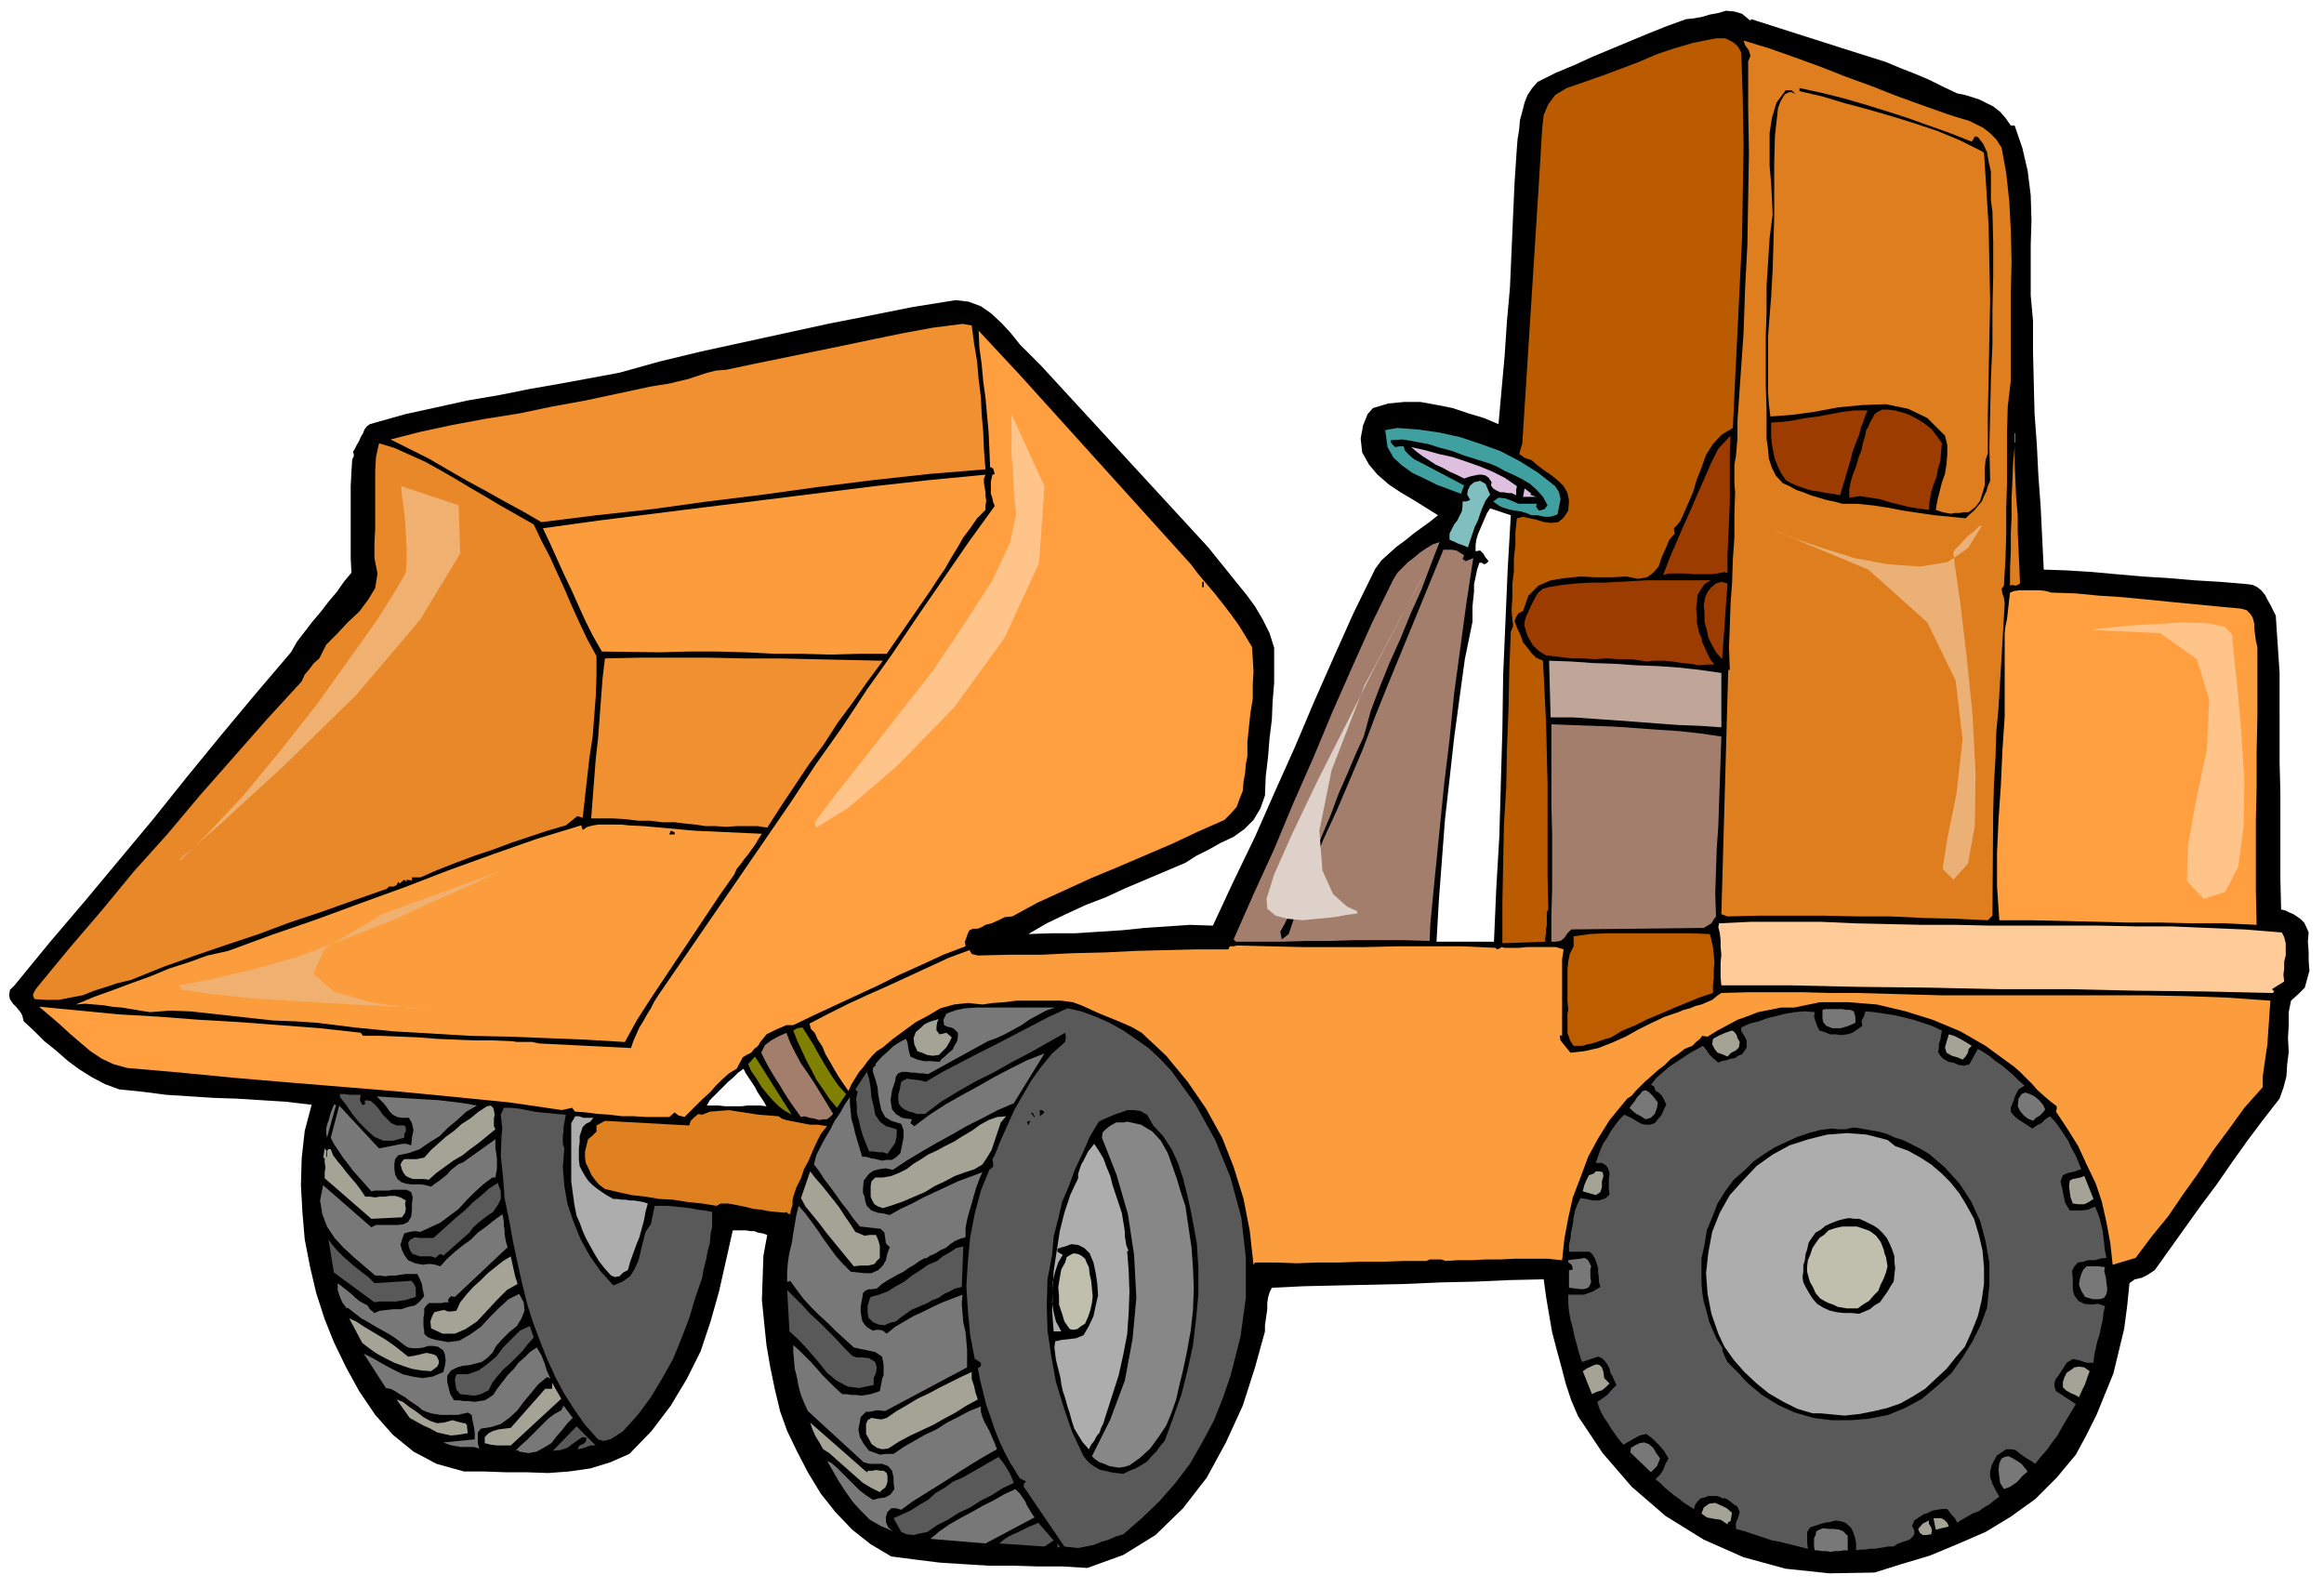 <svg xmlns="http://www.w3.org/2000/svg" fill-rule="evenodd" height="335.05" preserveAspectRatio="none" stroke-linecap="round" viewBox="0 0 3035 2074" width="490.455"><style>.brush1{fill:#000}.pen1{stroke:none}.brush3{fill:#de7e1f}.brush4{fill:#f09030}.brush5{fill:#ff9f40}.brush6{fill:#9c3c00}.brush9{fill:#dfbfdf}.brush10{fill:#fc9d3d}.brush12{fill:#a37e6c}.brush16{fill:#787878}.brush17{fill:#595959}.brush18{fill:#a3a396}.brush19{fill:olive}.brush21{fill:#adadad}.brush23{fill:#bfbfad}</style><path class="pen1 brush1" d="m3015 1218-3-7-3-6-4-4-4-3-6-4-5-2-6-3-5-1-1-41v-113l-1-38V879l-5-75-4-8-3-6-4-7-3-6-5-6-5-4-6-3-7-1-35-3-34-2-35-3-33-2-34-3-33-3-32-2-30-1-2-41-2-41-3-41-2-40-3-41-1-40-1-41v-40l-3-33v-66l1-32-1-33-4-32-7-30-10-29h-5l-7-10-7-8-9-7-8-4-10-5-9-3-10-3-10-2-19-9-18-9-19-8-18-7-19-8-19-6-19-6-19-6-119-38-1 2-11-9-10-3-11-1-10 3-11 2-10 3-11 2-10 1-25 9-25 10-24 10-24 10-24 10-24 11-24 10-24 12-7 8-6 9-4 10-3 12-3 11-1 12-2 12-1 12-3 45-2 45-2 46-2 46-4 45-3 45-4 44-4 45-19-8-20-6-21-7-20-4-22-4h-21l-21 2-20 6-7 8-4 10-2 5-1 6-1 5-1 6 2 18 9 16 11 13 15 13 15 10 17 10 16 10 16 10-10 8-11 8-11 8-11 9-11 8-10 9-10 9-8 11-28 57-26 58-26 59-25 59-26 58-26 59-28 58-27 58-30-1-29 2-30 2-29 3-31 2-31 2h-31l-30 1 24-14 25-12 26-12 26-10 26-12 26-11 26-11 26-11 14-9 16-8 16-9 17-8 14-10 12-12 9-15 6-17 1-25 3-25 2-25 3-24 1-24 2-24v-46l-6-19-9-18-10-17-11-15-13-16-12-15-13-16-12-15-219-238-14-14-13-13-12-15-12-13-14-13-13-9-16-6-17-2-56 9-55 11-56 11-55 12-55 12-55 12-54 13-54 15-38 7-38 7-40 7-40 8-41 7-41 9-41 9-39 11-7 2-4 3-3 4-2 5-3 5-2 5-3 5-3 6-2 3 1 3v3l-2 4-1 16-1 19v94l1 19-10 12-9 13-11 13-10 13-11 13-10 13-10 13-8 14-46 54-45 54-45 55-44 55-45 54-45 54-46 54-45 55-6 6-1 7 1 5 4 6 4 4 5 6 3 5 2 8 13 12 14 14 15 12 16 14 15 11 16 10 17 9 19 7 30 3 31 4 31 2 31 2 30 1 32 2 32 2 34 4-9 34-4 36-1 35 2 36 3 35 7 36 8 34 11 34 12 30 16 33 17 31 21 31 23 26 27 22 30 16 36 10h26l28 1h27l29 1 27-2 28-4 26-8 25-11 29-30 25-33 21-35 18-36 13-39 11-39 9-40 9-40h17l6 1h5l5 2 6 1 6 2-5 27-1 29-1 29 3 30 3 29 5 29 6 29 7 29 9 25 13 27 14 27 17 28 19 24 22 23 24 19 27 16 31 4 32 4 31 2 33 2h32l32 1h32l33 2 47-17 42-26 36-35 31-40 25-46 22-48 16-50 13-47v-8l1-7 1-7 1-7v-8l1-7 2-7 3-6 42-2 44-1 45-1 45-1 45-2 45-1 44-2 45-1 3 22 4 24 4 23 6 23 6 22 6 23 7 21 9 21 32 48 38 44 44 38 50 31 52 23 55 15 57 6 59-1 35-11 37-11 36-15 37-16 33-20 32-23 28-28 25-30 14-26 13-26 11-27 11-27 7-29 7-29 4-30 3-30 7-5 9-2 8-4 9-6 20-28 20-28 20-28 21-28 20-29 20-28 21-28 21-27 5-14 4-15 1-16 2-16-1-18 1-17v-17l3-15 10-9 8-8 3-11 3-11-1-13v-12l-1-13 1-12zM929 1444h-6l4-7 6-6 6-6 6-6 6-6 7-6 6-6 7-5 3 6 4 6 4 6 4 6 3 6 4 6 4 6 4 7-8-1h-17l-8 1h-20l-10-1h-9zm1022-214h-75l3-53 4-53 4-53 6-53 6-54 7-52 7-51 10-49v-20l1-10 1-9v-10l2-9 2-10 3-9h3l3 2 3-1 3-3-4-5-3-5-4-4-6 1v-8l1-7 2-7 3-7 3-7 3-7 3-7 4-6 27 9-4 69-3 70-3 70-1 71-2 70-2 70-4 68-3 69z"/><path class="pen1" style="fill:#ba5b00" d="m2274 69 2 61 1 61-1 60-1 61-3 60-3 62-3 61-3 64-15 9-11 12-9 14-6 17-6 15-5 17-7 16-7 16-3 6-4 5-4 4 1 7-7 8-5 12-5 11-4 12-7 8-8 6-12 2-15-3-19 1h-20l-21-1-20 2-19 3-16 7-13 13-7 20-6 3-3 5-2 5 2 6 2 5 3 6 2 5 2 6 5 6 6 8 6 6 9 4 2 39 2 41 1 40 1 41v121l1 42-2 5v17l-1 4v6l-1 5v6l-56 2v-52l1-51 1-51 3-50 1-51 2-51 1-51 2-50 3-7-2-20 1-18v-17l2-17v-17l2-17v-18l2-17 8-2 9 2 9 2 10 3 9 1 9-1 7-6 6-9 1-13-2-10-5-9-7-7-10-8-9-6-9-7-7-6-9-3-7-5 4-14 22-345 1-17 1-16 1-18 1-16 2-17 6-14 9-12 15-9 23-8 23-8 24-9 24-9 23-10 24-8 24-7 25-5 6-1h11l6 3 4 2 5 4 3 4 3 6z"/><path class="pen1 brush3" d="m2543 149 9 3 10 3 10 3 10 5 8 4 9 7 8 8 7 11 6 33 4 37 2 38 1 41-1 40v115l-4 34-1 34v67l-1 33v33l-1 33-2 34-3 4 1 6 2 6 1 7-2 35-2 34-2 33-2 34-3 33-1 33-2 34-1 36-1 136-6 6-42-2-42-1-43-2h-43l-44-1h-85l-41 1-8-3 9-319h2l-1-29 1-28 1-29 2-28 1-30 2-29v-30l1-29-1-12v-24l2-11 1-12 1-12v-22l4-58 4-57 2-58 3-58 1-60 1-59-1-60V80l3-7-2-7-5-7-2-6 33 10 34 12 33 12 33 13 33 12 33 13 33 12 34 12z"/><path class="pen1 brush1" d="m2575 185 2-3 1-2 1-2 4 1 7 9 5 11 2 12 3 13v38l2 14 1 41v43l-1 45v45l-2 45-1 45-1 44 1 44-3 7-2 7-3 6-3 7-5 6-5 6-6 5-5 5-20-2-20-2-21-3-20-3-21-4-20-3-20-2h-19l-11-3-10-2-10-3-10-3-10-4-9-3-9-5-9-4-9-10-5-10-4-12-1-12-2-14v-37l-1-33v-64l1-32v-33l2-31 2-32 4-31-1-21-1-20-2-22v-43l3-20 6-20 12-16h8l5 5-6-3-4 1-4 2-2 3-4 7-3 8-4 36-1 36v70l-1 34-1 35-2 36-3 37-1 15v73l1 15 2 16 27-2 30-4 32-6 32-3 30-1 29 6 25 12 23 23 3 12v13l-1 12-2 13-4 11-3 12-3 12-2 12 3 1 6 2 5 1 6 1 5-1h6l6-1h6l9-7 6-8 3-10 3-10v-22l1-11 3-9v-50l1-50 1-50 1-49-1-50-1-48-3-49-3-46-2-2-2-1-28-14-29-12-30-10-29-9-31-9-30-8-30-9-30-7v-4l28 6 28 7 28 8 29 9 28 9 28 10 28 10 28 11z"/><path class="pen1 brush4" d="m1269 425 3 23 4 24 2 23 3 24 1 22 2 23 1 24 2 25-73 6-73 8-72 9-72 10-73 9-72 10-73 8-72 9-24-14-24-13-25-14-24-13-26-15-24-14-26-13-24-12 39-10 42-9 43-8 44-7 43-9 44-8 42-9 42-9 12-2 13-2 12-3 13-3 12-4 12-4 12-3 13-1 38-8 39-8 39-8 39-8 38-8 39-8 38-7 39-5 12 2z"/><path class="pen1 brush5" d="m1556 738 9 12 11 13 11 13 11 14 10 13 10 14 8 13 9 15 1 15 1 17-1 18v18l-3 18-2 19-2 19v19l-2 10-1 12-2 11-1 12-4 10-4 11-7 8-9 9-34 15-34 16-35 15-35 15-36 15-35 16-35 16-33 18-10 1-8 4-9 4-8 2-5 3-5 2h-6l-5 2-2 4-2 6-2 5 1 6-29 11-28 13-29 13-28 14-28 13-28 13-28 13-27 13h-9l-7 3-7 3-6 3-6 3-4 5-4 5-3 5-5 4-4 5-6 3-5 3-8 15-10 6-9 8-8 8-8 9-9 8-8 8-8 8-8 8-8-2-5-4-7 6h-31l-16-1h-15l-16-2-16-1-15-2-14-1-4-5-4 1-5 1-4 1-69-10-70-7-72-7-72-6-73-6-71-6-72-7-69-6-18-5-15-7-15-10-13-11-14-12-13-12-14-12-13-11 52 5 52 5 52 3 52 4 52 3 53 4 53 4 54 6 3 4h22l25 1 24 1 26 2 24 1 25 1h24l24 1 7 1h20l9 2 120 6 3-9 4-9 4-9 5-8 5-9 5-8 4-8 5-8 173-252 33-50 34-48 33-50 34-48 33-49 33-48 33-48 34-47-2-5-1-5-2-6v-16l2-9h1l2-1-2-7-4-2-1-24-1-22-2-22-2-22-3-22-2-22-3-22-1-22 54 58 224 248z"/><path class="pen1 brush6" d="m2536 579-1 11-1 12-3 10-2 11-4 10-3 10-2 11-1 12-15-2-12-2-12-3-12-3-13-4-13-2-13-2-14 2v-11l2-10 3-10 4-10 3-11 4-10 2-10 3-10 1-6 3-5 2-5 3-5 3-6 4-3 6-3h7l9 1 11 3 9 3 11 6 8 5 9 7 7 9 7 10zm-97-43-3 7-3 9-3 7-2 9-3 7-3 8-3 8-2 9-14 47-9-2-9-1-9-2-9-1-10-3-9-3-9-4-7-4-6-9-4-8-4-10-2-9-2-11-1-10v-18l15-1 15-2 15-3 16-2 16-3 16-3 16-2h17z"/><path class="pen1" style="fill:#409f9f" d="m2031 635 5 8 2 9-2 10-2 10-9 3h-8l-9-2h-8l-7-3-7-2-7-1-6-1-7-2-6-2-6-4-4-3 7-5 9 1 8 3 9 4h24l-1 4 4 5 7-2 4-5-6-11-8-9-9-8-10-6-12-6-11-5-11-6-10-4-16-5-16-5-16-6-15-4-16-5-16-3-17-3-16 1 1 4 5 5 5-1h6l2 6 6 6 6 5 8 4 57 30-4 11-16-6-16-6-16-8-15-7-14-10-11-10-8-14-2-15-1-7 4-1 6-1 6-1 27 2 28 4 27 6 27 9 25 9 25 13 24 15 23 18z"/><path class="pen1 brush3" d="M2631 566h1v12h-1v-12z"/><path class="pen1 brush6" d="M2256 748h-3v-1l-10 2-9 1h-21l-12-1h-21l-8 2 8-21 9-21 9-21 9-20 9-21 9-20 9-21 10-20 16-17-1 21v67l-1 23-1 23-1 22v23z"/><path class="pen1" style="fill:#e88829" d="m653 660 44 25 10 21 11 21 10 22 10 22 9 21 10 22 10 21 12 22v26l-1 27-2 26-2 26-4 26-3 26-3 27-3 27-7-2-5 4-5 4-5 4-24 7-24 8-24 8-24 9-24 8-24 9-23 9-23 10h-11v4l-7-1v3l-3-3-6 5-2-2-2 4-4 2h-6l-3 3-43 15-42 15-42 14-40 15-42 14-41 14-42 15-42 17-17 4-15 5-16 5-15 6-16 3-15 3H61l-16-1-2-5 1-3 2-4 3-4 42-51 42-49 42-51 44-49 42-50 44-50 44-50 45-49 4-9 6-7 6-8 7-6 9-18 14-14 14-15 15-14 12-16 9-15 3-19-4-20v-20l1-19v-75l1-18 4-18 20 6 20 9 20 9 20 11 19 11 20 12 19 11 20 12z"/><path class="pen1 brush3" d="m2638 762-3 2-3 1-4-1-3 1v-23l1-22v-23l1-22v-24l1-22 1-24 2-22v22l1 23 1 22 2 23v21l1 22 1 22 1 24z"/><path class="pen1 brush9" d="m1981 635-1 5v7l-6-3h-5l-5-1h-5l-6-3-3-2-3-4 1-4-4-6-4-3-5-1h-4l-10 2-9 3-10-5-9-4-9-5-9-4-9-6-8-5-8-6-7-6 18 4 18 5 18 4 18 6 17 6 17 7 16 8 16 11z"/><path class="pen1 brush10" d="m1287 620-2 5v6l1 6 1 6v5l1 6-1 6v6l-11 11-9 13-9 12-8 14-8 13-8 14-9 13-9 14-58 84h-37l-36 1-37-1h-36l-38-2-37-1h-38l-37 1-76-1-12-21-10-20-9-20-9-20-10-21-9-20-9-20-9-19 72-10 72-9 72-9 73-9 72-9 72-9 72-8 73-7z"/><path class="pen1" style="fill:#80bfbf" d="m1946 646-6 8-4 9-3 8-3 9-4 8-3 9-3 9-3 9-7-3-6-2-6-3-5-2v-8l3-6 3-6 4-5 3-6 3-6 1-7v-6h5l5-2-4-7 1-6 3-6 5-4 8-2 7 4 3 7 3 7z"/><path class="pen1 brush9" d="m2000 645-2 1 8 3h-17l2-11 4 3 5 4z"/><path class="pen1 brush12" d="m1781 962-11 24-11 26-11 25-10 27-11 26-10 26-11 26-9 27-5 3-1 6-1 5-2 6-6 9-5 10-5 9 2 10 9-7 14-42 15-40 16-41 18-39 17-40 17-40 15-40 16-40 74-180h11l6 1 8 5 2 1-1 3-1 2 4 3 10-4-9 59-8 59-8 59-6 60-7 58-6 60-6 60-6 62-1 23-34-1h-65l-31 1h-31l-31 1h-61l-3-3 26-59 27-59 25-60 26-59 25-60 26-59 26-58 28-57 5-8 7-7 7-7 8-6 7-6 9-6 8-5 9-3-12 31-12 32-14 31-13 32-14 31-13 32-12 32-9 33z"/><path class="pen1 brush1" d="m481 765 2-24v22l-2 2z"/><path class="pen1 brush6" d="m2234 758-8 5-5 7-4 7-1 9-1 9 1 9v9l2 9 1 5 3 6 1 6 3 6 2 5 3 6 3 6 5 6h-10l-10 1-12-2-11-1-12-2-12-1h-12l-10 1-19-3h-16l-17-1-15 1-16-1h-15l-16-2-17-2-7-4-5-4-5-5-3-5-4-7-2-6-2-7v-6l2-7 3-6 3-7 3-6 3-6 4-6 6-5 7-2 18-3 19-2 18-1h19l18-1 18-1 18-1h84z"/><path class="pen1 brush1" d="M1570 760h2v7h-2v-7z"/><path class="pen1 brush6" d="m2256 762-7 99-8-9-5-9-5-10-2-10-3-11v-11l-1-11 2-10 3-7 5-6 6-5 7-2 4 1 4 1z"/><path class="pen1 brush5" d="m2927 795 7 2 5 5 3 5 2 8v6l1 8 1 8 2 8v91l-1 46v46l-1 45v90l1 45-42-2h-42l-42-1h-42l-42-1-42-1-42-1h-42l-3-44v-44l2-44 3-44 2-45 3-45V827l1-9 2-9 1-9 1-9 1-9 1-8 5-2 7-1h28l7 1 7 2 31 1 31 3 31 2 31 3 30 3 31 3 31 3 32 3z"/><path class="pen1 brush1" d="m466 790-7 11 7-11z"/><path class="pen1 brush4" d="m1153 863-20 27-19 27-20 27-18 28-20 27-18 27-18 27-18 28-13-2h-27l-13 1-15-1h-13l-13-2-11-1-16-2h-16l-16-2h-15l-17-2-16-1h-29l2-26 2-26 2-26 3-26 2-27 2-27 2-26 3-25 45-1h91l46 1h45l45 1 45 1 46 1z"/><path class="pen1" style="fill:#bfa699" d="M2248 879v71l-29-2-27-1-27-2-26-2-28-2-28-2-29-2h-29l-2-74 28 1 29 2 28 1 29 2 28 1 28 2 27 3 28 4z"/><path class="pen1 brush12" d="m2248 962-1 29-1 29-1 29-1 30-2 29-1 29-1 30 1 30-3 4-3 5-5 3-5 3-173 2-5 5-4 6-5 4-7 1h-5v-35l1-35v-71l-1-36V946l25 1 28 1 28 1 29 2 28 2 29 2 28 3 27 4z"/><path class="pen1 brush10" d="m995 1089-4 6-4 7-5 7-5 7-5 6-5 7-5 6-3 7-19 27-18 27-18 27-18 27-18 27-18 27-18 28-16 29-50-3-50-2-51-2-50-1-51-3-51-3-50-5-48-6-29-2-28-1-28-3-27-3-27-3-27-3-27-1-26 2-13-2-12-2-12-2-12-1-12-2-12-1-12-1-12 1 24-10 25-9 24-9 25-9 24-10 25-8 25-9 27-6 57-21 58-20 57-21 58-21 57-22 58-21 57-20 59-18 2 6 6-4 8-2 7-1h30l8 1 21 1 22 2 22 2 22 2 22 1 22 1 22 1 22 1z"/><path class="pen1 brush1" d="M881 1087v3h-7l2-5 5 2z"/><path class="pen1" style="fill:#fc9" d="M2599 1209h142l48 1h47l47 2 48 2 49 4 3 6 2 8v16l-2 8v9l-1 8 1 9-16 10 3 3-2 2-89-2-89-1-90-2h-90l-92-2-91-1-90-2h-89l-1-10v-20l1-10-1-10v-9l-1-9-2-8 1-5 42-2h90l45 2 44 1 44 1h44l45 1z"/><path class="pen1" style="fill:#bd5d00" d="m2233 1220 2 8 2 9 1 9 1 11-1 10v10l-1 10v10l-18 6-17 7-17 7-16 7-17 7-16 8-17 7-15 9-7 2-6 2-6 2-6 2-6 1-6 2h-12l-4-6-2-5-2-6v-25l1-5-1-12v-41l1-10 2-10 5-10v-13l21-3 22-1h111l24 1z"/><path class="pen1 brush10" d="m1953 1238 2 2 3-1 3-2 4 1h19l10-1h38l10 3-2 13v100l-2-1-1 2 1 5 4 5 4 5 5 6 18-2 18-4 18-7 18-8 16-9 18-9 17-8 18-6 7-3 8-2 7-3 8-2 7-3 7-3 6-5 6-4 35-1h72l36 1h35l36 1 36 1 36 1h265l54 1 55 2 57 4-1 14-1 15-1 14-1 15-2 13-2 14-2 14v14l-24 27-21 29-20 27-19 29-20 28-19 28-22 27-21 28-30 9-3-28-5-27-6-27-8-24-12-25-11-24-15-24-14-21 1-4v-3l-9-7-7-6-9-8-7-8-8-8-8-8-8-7-7-5-30-22-33-19-36-15-35-11-38-9-37-3h-37l-34 7h-17l-15 3-15 3-13 5-14 5-13 7-13 7-13 8-7-1-3 4-5 4-5 5-10 4-9 7-9 6-8 8-9 7-9 8-8 7-7 7-5 5-5 6-6 4-5 6-18 22-15 24-13 24-10 27-10 26-6 27-5 27-3 28-20-2h-41l-19 1h-20l-18 1h-18l-16 1-6-2h-15l-4 2h-30l-28 1h-29l-27 1h-28l-28 1-27-1h-27l-2 3-5-45-8-41-13-42-15-38-21-38-24-35-28-34-32-30-12-7-11-5-12-5-10-4-12-5-11-5-11-5-11-4-15-2h-59l-15 2-15 1-14 2-19-2-18 2-18 5-15 9-17 9-15 11-15 11-13 11-8 5-6 6-6 7-5 7-6 7-5 8-5 8-4 9-7-10-6-9-6-10-5-9-6-10-4-10-6-9-4-9-5-5-2-7 25-13 26-13 26-12 27-12 26-12 26-12 26-12 27-10 3 5 8 2 41-1h42l41-2 42-1 40-2 40-1 40-1h41l2-4h5l4-1h5l39 1 41 1h83l42-1h85l43 2z"/><path class="pen1 brush16" d="m1378 1316-12 4-11 6-11 6-10 7-11 6-11 6-11 5-11 4-78 43-6-1h-5l-6-1h-5l-6-1h-6l-5 2-3 4-1 6-2 6-2 6-1 7-1 6 1 6 1 6 5 6 3 2 5 3 6 1 7 1-2 5 5 4 20-15 20-13 21-12 22-12 21-12 21-11 22-11 23-9-40 65-21 9-21 11-20 10-19 11-20 11-19 11-20 12-18 12-9-2-8 1-8 2-6 4-7 9-1 11v5l2 5 1 6 2 6 6 6 8 3 8 1 8 2 14-8 15-7 15-8 15-7 15-7 15-7 16-6 16-6-4 9-4 11-3 10-3 11-3 10-3 11-2 11v12l-7 2-7 3-6 4-6 5-7 3-6 4-7 3-6 4-1-1-7 4-7 5-7 4-7 5-8 4-7 4-7 4-6 4-7 6-7 1h-4l-4 2-3 3-1 7-1 5-1 6v6l1 7 1 5 3 5 4 4 7 4 4-1h5l4 1 5 4 11-9 12-7 12-7 13-6 12-6 13-6 13-5 13-5-1 12 1 12 1 12 3 13 1 11 1 12v23l-107 57-11-1-9 2h-5l-3 3-4 4-1 6-2 10 2 10 5 9 7 9 6 2 8 3 9-1h9l13-9 14-8 14-8 15-7 14-9 14-7 15-8 15-6v7l2 7 3 7 4 7 3 6 3 7 3 7 3 8-16 9-15 9-16 10-15 10-16 10-16 10-16 10-15 11-7-2h-6l-5 5-2 6v7l3 7 6 5-16-7-14-8-12-12-10-11-10-14-9-14-8-14-7-12 6 3 7 6 7 7 8 8 7 7 8 8 8 6 9 6 8-2 8-1 7-4 5-7-1-8v-7l-2-9-5-6-8-3h-16l-8-2-73-67-5-11-4-10-3-11-2-11-3-12-1-11-1-11v-9l8 7 8 8 8 8 8 9 6 7 8 8 8 8 10 9h6l6 1h6l7 1 6-1 6-1 6-2 6-2 1-5 1-5 1-6 2-5v-13l-1-6-1-5-9-6-9-2-10-2-9-2-12-11-11-10-11-11-11-10-11-11-10-11-9-12-8-11-2 1h-2v-13l1-12 2-13 3-12 2-13 2-12 2-12 3-12 8 9 9 12 8 11 8 12 8 11 8 11 9 10 10 10 9 1 9 1h9l9-4 6-6 4-7 2-9 3-8-5-5-1-7-1-7-5-5-27-3-9-11-7-10-8-10-7-10-8-11-7-9-7-11-7-9 3-12 6-12 6-11 6-10 6-12 7-10 6-11 7-10v9l1 10 1 10 3 10 2 9 3 10 3 10 3 10h5l7 2 6 1 8 2 6-1h7l6-4 5-5 2-10 2-10v-10l-3-8-13-4-8-5-5-9-2-9-2-11-1-10-3-11-3-9v-5l4-4-1-1 8-9 10-9 5-5 6-4 5-3 6-3 2 4 1 6 1 6 2 7 9 4 9 2h9l11 1 3-4 5-4 4-4 5-4 3-6 3-5 1-6v-5l-5-5-4-2-5-1-4-2-1-7 2-4 2-4 5-2 9-3 10-2 15-1h103z"/><path class="pen1 brush17" d="m1530 1399 31 43 26 47 20 49 14 52 6 52v53l-7 51-13 51-10 29-12 30-15 28-16 28-19 25-21 24-23 22-24 21-10 3-9 4-10 3-10 4-10 2-10 2-9-1-9-1-53-78v-4l3-3-8-4-4-6-4-7-4-6-8-15-7-15-6-15-5-15-6-17-4-16-4-16-3-16 2-1 2-2v-4l-3-2-3-2-2-1-6-31-3-32-2-32 2-32 3-32 6-31 8-30 11-27 5-4v-4l-1-6 3-5 8-20 9-20 9-20 11-19 11-19 13-18 14-17 17-15 1-7-1-5-23 13-23 13-23 12-23 13-24 12-23 13-23 14-21 16h-11l-5-2-5-1-6-3-4-3-3-4-1-5v-7l2-7 1-6 1-4 7-4 9 1 8 1 8 2 22-13 23-12 23-12 24-12 23-12 23-12 23-12 24-11 18 4 19 7 18 8 18 10 16 11 17 12 15 14 15 16z"/><path class="pen1 brush16" d="m2421 1321 2 7v8l-9 4-10 3h-11l-8-3-4-5-1-5v-11l4-1h22l5 1h5l5 2z"/><path class="pen1 brush17" d="m2376 1346 7 2 7 3h7l8 1 7-1 7-2 6-4 7-5-1-7 2-3 2-5 1-4 12 1 13 2 13 2 13 3 12 3 12 4 12 4 13 6-1 6-1 6-2 6v6l-1 4 3 5 4 4 7 4 6 1 7 3 7 1 7-2 11-20 7 4 9 6 7 6 9 6 7 6 7 6 7 7 8 7-8 5-4 8-3 8-3 8v5l3 4 3 3 5 4 8 5 9 6 6-4 6-3 5-5 6-4 6 6 6 8 6 9 6 9 4 9 5 9 4 9 4 10-8 3-9 2-7 3-3 8 2 9 2 10 2 9 6 10h16l8-1 9-4 3 7 3 8 2 8 2 9 1 8 1 9 1 9 2 9-8 1-7 2h-9l-6 2-7 1-5 5-3 6 1 11v14l2 7 5 7 8 4 9 1 9-1 9 3-2 9-1 9-2 9-2 10-3 9-2 9-2 9-1 10h-9l-9-3-9-2-8 5-5 8-6 9-3 4-2 5v5l2 6 26 17-6 10-6 10-6 10-6 11-7 9-7 10-8 9-7 9-6-4-5-3-6-4-4-3-5-4-5-1h-7l-6 4-6 4-4 7-3 6-2 8v7l3 9 4 8 5 9-7 5-6 5-7 4-7 5-8 3-7 4-7 4-6 4-3-6-3-3-4-5-3-4h-7l-6 1-6 1-6 3-6 2-6 4-6 4-3 7 3 6v5l-2 3-4 4-6 2-6 2-5 2-4 3h-7l-6 1-6 1-6 1h-6l-6 1h-6l-6 1v-8l-1-7-3-9-3-6-7-6-6-2-7-1-7 2-7 1-7 2-6 2-6 2-4 6v14l1 8-12-3-12-3-12-3-11-2-12-4-12-4-12-4-11-3v-8l3-7 2-7-3-7-6-4-5-4-5-3h-5v-1l-6-2h-11l-5 2-5 1-4 4-3 4-2 6-8-5-6-4-6-5-6-4-6-5-6-5-6-6-6-5 6-6 4-6 3-8 4-7-6-10-7-8-8-8-8-6-9 2-7 4-7 4-7 4-6-7-5-7-5-7-4-7-5-7-4-7-3-7-2-7 6-4 7-5 6-7 6-6-3-6-2-5-3-5-1-5-3-6-3-4-4-4-5-2-21 7-4-12-3-11-3-11-2-10-3-11-2-11-1-11v-11h21l5-2 6-2 5-3 5-3-2-7v-6l-1-6v-6l-2-6-2-6-3-5-4-4h-27v-9l2-9 1-9 2-9 1-9 2-9 3-8 4-8 7 1 9 2h8l9-3 5-5-1-7v-14l1-6-2-7-3-4-5-3h-8l3-9 3-8 4-9 5-7 5-9 5-7 6-8 6-6 9 4 10 6 4 2 5 1h6l6-2 5-6 4-5 3-7 3-6-3-7-3-5-4-4-4-2-2-6-4-2 7-9 8-7 8-7 9-6 9-6 9-6 9-5 9-5 4 5 4 6 5 5 7 6 4-2 6-1 6-2 6-1 4-3 5-2 3-4 3-5v-9l-3-6-4-6v-5l11-5 12-3 11-4 12-3 12-3 12-2 13-1 13 1-1 6 2 6 2 6 3 6z"/><path class="pen1 brush18" d="m1226 1331-2 4-1 6v5l4 5 9-2 7 6-3 6-4 7-5 5-5 5-8 1-7-1-7-3-6-2-4-9-1-8 3-8 7-6 4-4 6-3 6-2 7-2z"/><path class="pen1 brush19" d="m1048 1342 7 11 7 11 6 11 7 12 6 10 7 11 7 10 10 11-12 18-10-12-8-12-9-13-6-12-7-13-6-13-6-13-5-13 5-3 7-1z"/><path class="pen1 brush18" d="m2272 1361-1 7-4 4-6 3-5 5-7-3-6-2-4-5-3-6 1-7 7-4 9-4 9-3 3 2 3 4 1 4 3 5z"/><path class="pen1 brush12" d="m1088 1455-4 4-4 3h-5l-5 1-7-2-6-1-6-2-5 1-8-11-7-10-7-11-6-10-7-11-6-10-6-11-5-10 5-10 8-6 9-5 11-5 5 13 7 14 7 13 9 13 8 12 8 13 8 13 9 15z"/><path class="pen1 brush18" d="m2575 1366-4 4-1 5-3 5-4 4-7-3-7-2-7-4-2-7 5-17 7 2 8 4 7 4 8 5z"/><path class="pen1 brush19" d="m1034 1456-9-5-8-6-8-8-7-8-8-10-6-10-7-10-4-9 9-10 48 76z"/><path class="pen1 brush17" d="M1171 1475v9l-2 9-5 7-5 7-6-2h-6l-7-1h-5l-4-10-4-10-3-10-2-9-3-11v-10l-1-9 2-9-3-3 15-23 3 9 2 12 1 12 3 12 2 11 6 9 8 6 14 4z"/><path class="pen1 brush16" d="m2165 1440-1 7-3 8-5 5-7 2-6-4-6-3-5-4-4-4 3-4 4-5 3-5 4-4 3-4 4-1 4 2 6 6 6 8zm506 9-3 4-4 4-5 3-4 4-7-3-5-4-5-6-3-6 1-10 4-6 5-2 6 2 6 3 6 5 5 6 3 6z"/><path class="pen1 brush17" d="m471 1430-1 7 3 6h3l1-2-1-2 2-2 6 1 6 5 5 6 5 7 5 5 6 6 7 3h10l2 3v5l-2 3v5l-15 4h-12l-12-5-9-8-11-11-9-11-8-12-8-10v-4h6l6 1h15z"/><path class="pen1 brush16" d="m623 1444-14 8-12 11-12 10-11 11-13 8-13 9-14 5-14 3-4 5-1 6v7l1 7 3 6 5 4 6 2 7 1h13l6 1 7 2 5-4 6-4 5-4 5-4 4-5 5-4 5-4 7-3 42-30v11l1 7 1 7v13l-1 6-1 6h-4l-12 9-11 10-11 11-10 11-12 9-12 9-13 6-13 6-7-1-7 1-7 2-3 8-2 7 2 7 3 6 5 7 9 4 11 2 5-1h5l6 1 6 2 9-10 10-9 10-8 11-8 9-9 11-8 10-8 11-8 1 4 1 6v5l1 6v5l1 6 1 5 2 6-69 65-5-1-2 2-2 3 1 3h-5l-5 1h-16l-3 3-3 4v7l-1 5v11l1 6v4l4 4 4 2 7 2 16 3 15-2 14-8 14-10 12-13 12-12 12-11 14-7 6 11 1 11-4 10-6 10-10 8-9 9-8 9-5 9-7 7-7 5-8 2-8 2-9 1-7 2-8 4-5 7v8l2 8 2 8 5 8h6l7 1h6l8 1 6-1 7-1 5-3 6-4 6-9 7-9 6-8 8-8 6-8 8-7 7-7 9-6 6 10 4 10 3 10 5 11-3-2h-2l-11 9-9 11-10 12-9 12-10 9-11 8-13 4-13 2-4 5v14l2 7-7-2h-17l-6-1-6-1-6-2-5-2 41-4v-8l-1-8-2-9-1-7-5-3-4 1-5 1-3 1h-24l-6-1-6-1-6-2-5-2-6-5-6-4-6-4-5-4-7-4-6-4-6-3-6-1-29-45 12 6 12 7 13 7 14 7 13 3 13 2 13-2 14-6 2-8 1-7-1-8-2-5-7-5-6-1h-7l-6 2-7 1h-7l-6-1-5-3-10-8-9-6-9-5-9-5-10-6-9-5-9-7-9-7-1 1-6-8-3-7-3-9v-9l9 7 10 8 4 4 5 4 5 3 6 3 3 5 6 5 7-3 9-1 9-1h10l9-3 9-2 6-5 6-7-2-9-1-7-3-7-3-6h-15l-7 1-6 1h-7l-7 1-7-1h-6l-14-12-14-12-14-13-11-12-10-15-6-16-3-18 4-20 63 55 6-3h28l8-1 6-3 4-7 1-9v-8l1-8-2-7-6-3h-18l-5 1h-18l-5 1-8-9-8-9-8-9-6-8-7-9-6-9-6-9-4-8 11-42 52 56 10-2 10-2 5-1 5-1h6l6 2 1-10 2-10-2-9-4-7h-9l-6-1-6-3-4-4-4-6-4-5-5-5-4-4 15 1 17 1 16 1 17 1 16 1 17 2 16 2 17 3zm-196 42-1-6v-5l1-6 2-5 3-11 4-10h3l-12 43z"/><path class="pen1 brush18" d="m647 1475-11 9-11 9-11 8-10 8-12 7-11 8-11 8-10 9-6-1h-15l-5-2-4-2-3-4-2-4-2-7 2-4 3-3h16l5-1 5-1 9-10 10-9 9-8 11-8 10-9 11-7 11-9 11-7 5-1 3 3 1 3 1 6-1 5v10l2 4z"/><path class="pen1 brush17" d="m739 1456-1 5-1 6-1 5v6l-1 5v11l2 6-2 24 2 25 4 23 8 24 9 22 12 22 14 20 17 19 12-5 10-7 6-10 5-11 3-13 3-12 3-12 7-10 5-24h18l9 1 10 1 9 1 10 2 9 1 10 2v19l-2 10-1 12-3 11-2 11-3 11-2 12-9 26-8 27-10 26-11 27-14 25-15 25-17 23-20 22-8 5-8 5-9 2-7-2-17-19-14-20-14-22-11-21-11-24-9-23-9-24-7-22-7-28-6-27-6-28-5-28-6-29-2-27-3-28 1-27 1-9-1-9-1-9 4-9h10l10 1 10 2 10 2 9 1 10 1 10 1 12 1z"/><path class="pen1 brush1" d="m1364 1453-6 5v-8h3l3 3z"/><path class="pen1" style="fill:#e08121" d="m1037 1465 10 2 11 2h10l6 1 6 1-8 10-6 12-5 11-5 12-6 11-4 12-6 12-4 12-1 5v6l-2 6-1 6-3-1-2-2-2 1-11-1-10-1-10-2-10-1-12-3-10-2-11-2h-10l-5 3-19-3-19-2-19-3-18-1-18-3-18-2-18-4-17-4-8-6-5-6-5-7-3-7-4-8-1-7v-8l2-8 2-8 6-5 5-5v-8l11-6 110 6 2-6 5-5 5-4 5 1 10-4 12-1 13-1 13 2 13 2 13 2 13 1 13 1 4 3 6 2 5 1 5 1z"/><path class="pen1 brush1" d="m1506 1470 13 14 11 17 8 17 7 21 5 20 5 22 4 21 4 22 2 32v34l-3 33-4 34-7 32-8 32-11 31-11 30-6 7-5 7-6 6-6 7-8 5-7 4-8 3-8 4-9-1-7-1-8-2-6-1-7-4-6-4-5-5-4-5-15-32-11-32-10-33-6-33-5-34-1-33 1-34 6-32 2-24 6-23 5-22 9-21 8-22 10-21 9-21 12-20 6-3 7-3 7-3 9-3 8-3h9l8 1 9 5 8 14zm-155-12v2l-5-7 3 1 2 4z"/><path class="pen1 brush18" d="m1314 1458-7 8-4 12-4 12-4 12-6 10-6 9-10 6-12 4-14 5-13 7-13 6-13 8-14 6-14 6-14 5-13 4-6-2-5-3-3-5-2-5v-14l1-6 5-5h10l11-2 10-4 10-5 9-7 10-6 9-6 11-5 11-6 12-6 11-7 12-7 11-8 11-6 11-4 12-1z"/><path class="pen1 brush21" d="m775 1460-4 5-6 3-4 4-2 6-2 6v8l-1 8v15l1 8 3 6 4 7 4 6 6 6 5 4 7 5 6 4 9 5h5l6 1h5l6 1h5l6 1 6 1 6 2-3 11-2 11-3 11-3 11-4 10-4 11-4 11-3 11-6 3-5 5-6 1-5-2-9-10-7-9-6-10-5-9-6-11-4-9-4-11-4-9-3-15-2-15-2-15v-76l3-5 2-4h5l6 2h13z"/><path class="pen1 brush1" d="m1343 1470-2-5 5-1-2 3-1 3z"/><path class="pen1" style="fill:#878787" d="m1548 1575 4 27 4 27 2 27 1 28-1 27-3 27-5 28-6 28-4 16-4 18-6 17-7 17-10 15-11 15-13 12-14 10-7 2-7 1-6-1-6-1-7-3-6-2-6-4-4-4 24-48 19-51 10-54 5-54-3-56-8-53-15-52-19-48 1-7 4-4 5-4 5-3 4-2h10l4-1 18 4 15 9 11 12 9 16 6 17 6 17 5 17 6 18z"/><path class="pen1 brush1" d="m2430 1474 11 2 12 2 11 3 11 5 10 3 12 6 10 5 12 7 21 18 19 21 15 23 12 26 7 26 5 28v29l-3 30-8 22-11 22-13 21-15 21-19 17-19 16-22 12-22 9-25 5-24 2h-25l-24-3-24-7-22-10-21-13-18-15-6-6-5-6-5-5-5-5-6-6-3-6-3-7-1-6-7-11-5-11-5-12-3-12-4-14-2-12-1-13v-31l4-18 3-19 7-17 7-18 10-16 11-15 15-13 11-11 13-9 14-9 15-7 15-7 15-5 15-4 15-2 9 1h9l4-1 5-1h5l6 1z"/><path class="pen1 brush21" d="m2475 1497 17 6 16 9 14 9 14 12 11 11 12 15 9 15 10 18 6 20 5 21 2 22v22l-3 21-5 21-8 20-9 20-12 14-12 15-14 13-14 13-16 10-16 9-17 6-17 4-10 2-10 2-10 1-9 1-11-1-10-1-11-1h-10l-20-6-18-9-19-11-16-13-16-15-14-16-12-17-8-17-9-26-5-26-2-27 3-27 5-27 10-25 13-23 18-20 17-18 21-15 22-12 25-8 24-6 26-2 26 2 27 7 10 8zm-1010 87 1 6 1 6 1 6 1 7v6l1 6 1 6 3 7h-2l2 26 1 27-1 28-2 28-5 26-6 27-8 25-8 25-2 6-2 7-3 6-2 6-4 5-3 6-4 5-3 6-8-9-5-8-6-10-3-9-3-11-3-9-3-11-3-9-2-9-1-8-2-8-2-8-2-8-1-8-1-8 1-8 9-2 9-1 9-1 10-4 7-12 6-13 3-14 3-13-1-15-2-14-3-14-5-12-7-7-8-4-9-1-8 3-4 1-3 1-3 1v4l7 4-6 10-4 12-3 13v14l-1 13 2 13 3 12 7 13h-10l-2-27 1-26 1-26 4-26 4-26 6-24 8-24 10-21v-6l2-6 2-6 3-5 3-6 3-6 4-5 4-5 6 9 6 10 4 11 5 12 3 12 4 12 4 12 4 12z"/><path class="pen1 brush18" d="m427 1504 1-2 1-1h3l3 8 6 8 6 7 6 8 6 7 6 7 6 8 6 9h6l7 1 6-1h7l6-1h7l7 2 7 4-1 4 1 7-1 5-4 6-40 2-61-53v-8l1-6-1-7v-6l-2 1 2-13 3 4z"/><path class="pen1 brush1" d="M426 1504h1v7h-1v-7z"/><path class="pen1 brush18" d="m1117 1609 5 2 7 3 7-1h8l3 7 2 7v16l-4 4-3 4-4 1-4 1h-10l-9 1-9-11-9-11-9-11-9-11-9-12-9-11-9-11-6-11 12-35 7 9 8 9 8 10 8 10 7 9 7 11 7 10 7 11zm977-73-2 7v8l-2 6-6 4-17-5 2-8 3-7 3-6 6-2 3-3h5l4 1 1 5zm640 30-6 4-6 3h-8l-7-1-3-8-1-7-1-8 1-7 4-2 5-1 5-1 5-2 12 30z"/><path class="pen1 brush17" d="m613 1610-34 30-3-2-3 1-2 2-2 2-6-2h-15l-5-2-4-1-3-4-2-5-1-6 3-4 6-3 6 1h18l10-9 10-9 10-9 11-9 10-10 11-9 10-9 12-8 4 11v10l-4 8-6 9-9 6-9 7-8 7-5 7z"/><path class="pen1 brush1" d="m2459 1611 5 6 4 8 3 7 3 9v7l1 8-1 9-1 9-4 6-4 7-5 7-5 7-7 4-6 5-7 3-7 3-10-1h-10l-9-1-9-2-9-4-8-5-6-7-5-8-4-7-3-6-1-7 1-7v-8l2-7 1-8 2-6 2-9 4-6 5-7 7-4 6-5 9-4 8-3 8-2 6-1 7 1h6l7 3 6 3 6 3 6 4 6 6z"/><path class="pen1 brush23" d="m2450 1614 6 8 4 10 1 5 2 5 1 6 1 6-2 8-3 8-4 8-3 8-6 6-6 7-8 5-7 5h-14l-6-1-6-1-6-3-6-2-6-3-5-3-6-7-3-7-4-7-2-6-2-8v-7l1-8 3-7 3-9 4-6 5-7 6-4 6-6 9-3 9-2h19l9 3 8 3 8 6z"/><path class="pen1 brush17" d="m489 1676 48-3 3 3 3 6v12l-7 2-6 2-7 1-6 1h-22l-6 1-53-39-7-43 5 7 7 8 7 7 9 8 7 6 9 7 8 6 8 8zm767 5-9 2-7 4-7 3-7 5-8 3-7 4-7 3-7 3-7 3-7 5-7 5-6 5-8 2-7 3-8-1-7-3-6-6-1-7v-8l2-7 1-3 1-2 11-3 11-4 11-7 11-6 10-8 11-7 10-7 12-5 7-6 9-5 9-6 9-2-2 53z"/><path class="pen1 brush23" d="m1422 1655 1 9 2 9 1 10 1 10-1 9-2 9-3 9-4 9-5 3-5 4-5 1-5-1-7-10-3-10-4-12v-11l-1-12 2-12 2-11 5-9 2-7 5-3 4-2 6 1 4 2 5 4 2 5 3 6z"/><path class="pen1 brush18" d="m667 1641 2 9 2 9 2 9 3 9-14 8-13 13-13 14-13 14-15 10-14 6h-16l-15-7-1-9 2-6 3-6 8-2 5-1 5 2h4l7-1 5-11 8-10 9-10 10-9 9-9 10-8 10-8 10-6z"/><path class="pen1 brush16" d="m2078 1654-1 4v11l1 5-1 3-2 4-3 2-6 1-17-2v-23h2l3-1-1-5-4-4h-1v-3l7-1 10-1 4-1 4 2 2 3 3 6zm671 1-1 5 2 8 1 8 1 8-1 6-3 5-6 2h-9l-10-3-5-8-3-8 1-7 2-7 3-6 4-4h16l8 1z"/><path class="pen1 brush17" d="m1113 1771 6 2h8l8 1 8 5 2 7-1 7-3 7v9l-19 4-15-2-15-8-12-10-12-15-12-14-13-14-12-11-3-54 9 9 11 11 10 11 12 11 11 11 11 11 10 11 11 11z"/><path class="pen1 brush18" d="m533 1772 7-1 9-2 8-2 9 2 4 2 3 6v4l-2 4-4 3-4 3-13-1-12-2-12-4-11-4-12-6-11-6-10-7-9-7-17-32 9 4 9 6 10 6 10 6 10 6 10 7 9 7 10 8z"/><path class="pen1 brush17" d="m697 1747-8 9-7 9-8 8-8 8-8 7-8 9-7 9-5 10-10 5-9 2-9-1-9-1-5-6-1-6-1-7 2-7h15l14-5 11-8 12-10 9-12 11-11 11-11 13-6 5 15z"/><path class="pen1 brush18" d="m2094 1792 1 8 7 7-5 5-5 4-7 2-6 3-12-30 6-4 9-4 3-1 4 1 3 3 2 6zm635-1-3 8-3 9-4 8-4 9-5-3-5-2-7-4-4-4v-7l2-6 3-6 6-4 4-3 6-1 7 1 7 5zm-1460 1v9l3 9 2 9 3 9-15 8-14 9-15 8-14 8-15 7-15 7-15 8-14 9-8 1-7-2-7-5-3-6-4-7v-13l2-5 5-3 6 1 7 1 7-2 13-9 14-8 13-8 15-7 13-7 14-7 14-7 15-7zm-602 96h-18l-8-1-8-2v-8l5-5 6-3 7-2 16-2 45-51h9v-8l12 21-66 61zm-76-33 7 2 8 2h2l2 3v3l1 7-12 2-10 1-9-2-9-2-9-5-9-4-9-5-9-5-17-24 8 3 9 7 9 6 9 7 9 5 9 3 9-1 11-3z"/><path class="pen1 brush16" d="m748 1852-7 7-7 9-7 8-7 9-10 6-9 5-11 2-12-2-2-2-3 1 7-7 8-7 7-7 7-7 7-7 7-7 8-6 9-5 3-6 12 16z"/><path class="pen1 brush18" d="m1132 1923 2-2h5l5-1 6 1h4l4 3 1 4v7l-1 4-2 4-4 3-3 3-12-6-10-6-9-8-8-7-9-8-9-8-9-8-8-5-5-9-5-8-4-9-3-9 74 65z"/><path class="pen1 brush17" d="M778 1888h-7l-5 2-6 2-6 1 3-5 5-2 3-3 1-5-5-1-5 3-7 5-8 6-9 3-10 1 31-32 25 25z"/><path class="pen1 brush16" d="m2168 1905-2 5-2 5-4 4-4 4-27-26 1-6 5-3 6-3 6-1 6 2 6 5 4 7 5 7z"/><path class="pen1 brush17" d="m1324 1937-15 7-14 9-14 7-14 9-15 7-14 9-14 7-13 9-10 2-8 2-9-1-7-3-10-18 11-5 11-5 11-7 12-7 10-9 12-7 11-8 12-5 47-27 5 6 6 9 5 9 4 10z"/><path class="pen1 brush16" d="m2648 1922-7 6-7 8-9 6-8 3-5-8-1-8-1-9 1-9 3-6 4-2 5-1 6 3 5 3 6 4 4 5 4 5zm-1297 60-64 34-72-6 12-10 13-9 14-8 15-8 14-8 14-7 14-8 15-7 6 6 7 10 2 5 3 5 3 5 4 6z"/><path class="pen1 brush18" d="m2262 1976-2 11-3 1-1 3-9-6-8-1-10-2-7-5 3-8 7-5 8-1 9 4 6 3 7 6zm281 13 1 2 1 3-9 2-8 2-3-15h10l4 2 4 4zm-21 15-6 1h-5l-4-3-2-5 6-7 8-4v4l3 5 1 4-1 5z"/><path class="pen1 brush17" d="m1364 2020-59-4 6-5 6-4 6-3 7-3 6-3 6-3 7-3 7-3 20 23-12 8z"/><path class="pen1 brush16" d="M2413 2006v19h-6l-5 1h-6l-5 1-6-1h-6l-5-1h-4l-1-5v-11l2-4 1-5 4-2 5-2 7 1h7l7 1 5 2 6 6z"/><path class="pen1 brush17" d="M1384 2021h-3v-6l1 2 2 4z"/><path class="pen1" d="M1321 541v53l2 22 1 26 3 30-8 37-23 49-36 56-41 61-46 59-44 56-38 48-27 36 2 7 42-26 64-55 74-76 66-91 45-98 7-100-43-94zm1412 282 2-1 18-2 28-3 35-2 35-2 32 1 23 5 9 10 2 24 5 46 5 57 4 64-1 60-7 52-17 33-28 9-22-23 1-45 11-61 14-66 3-65-16-53-48-34-88-4z" style="fill:#ffc48a"/><path class="pen1" style="fill:#ebb075" d="m2313 691 8 3 24 10 35 12 42 13 43 8 43 3 36-6 26-18 13-21 5-8h-3l-6 6-10 8-9 10-7 7-2 4 2 17 7 48 8 68 8 78 4 77-1 69-9 49-19 21-14-14 6-39 12-59 8-71-9-77-37-76-77-69-127-53z"/><path class="pen1" style="fill:#ded1ca" d="m1861 748-9 16-23 44-33 62-37 74-38 75-33 69-24 54-10 32 1 13 11 9 15 4 20 2 20-2 21-2 17-3 14-2-1-3-13-6-18-16-14-31-4-52 16-79 43-111 79-147z"/><path class="pen1" d="M524 635v3l1 10 2 14 2 17 1 18 1 19v17l-1 15-12 21-25 40-37 52-43 60-48 61-48 58-45 48-37 36v-2l52-45 84-77 95-93 83-98 52-86-2-63-75-25zm132 502-12 5-29 14-46 20-54 25-63 25-64 24-64 18-57 13-34 6 6 6 35 5 55 6 65 4 66 4 59 3 43 4h4l-32-2-50-8-48-14-27-23 15-33 75-45 157-57z" style="fill:#f0b070"/></svg>
